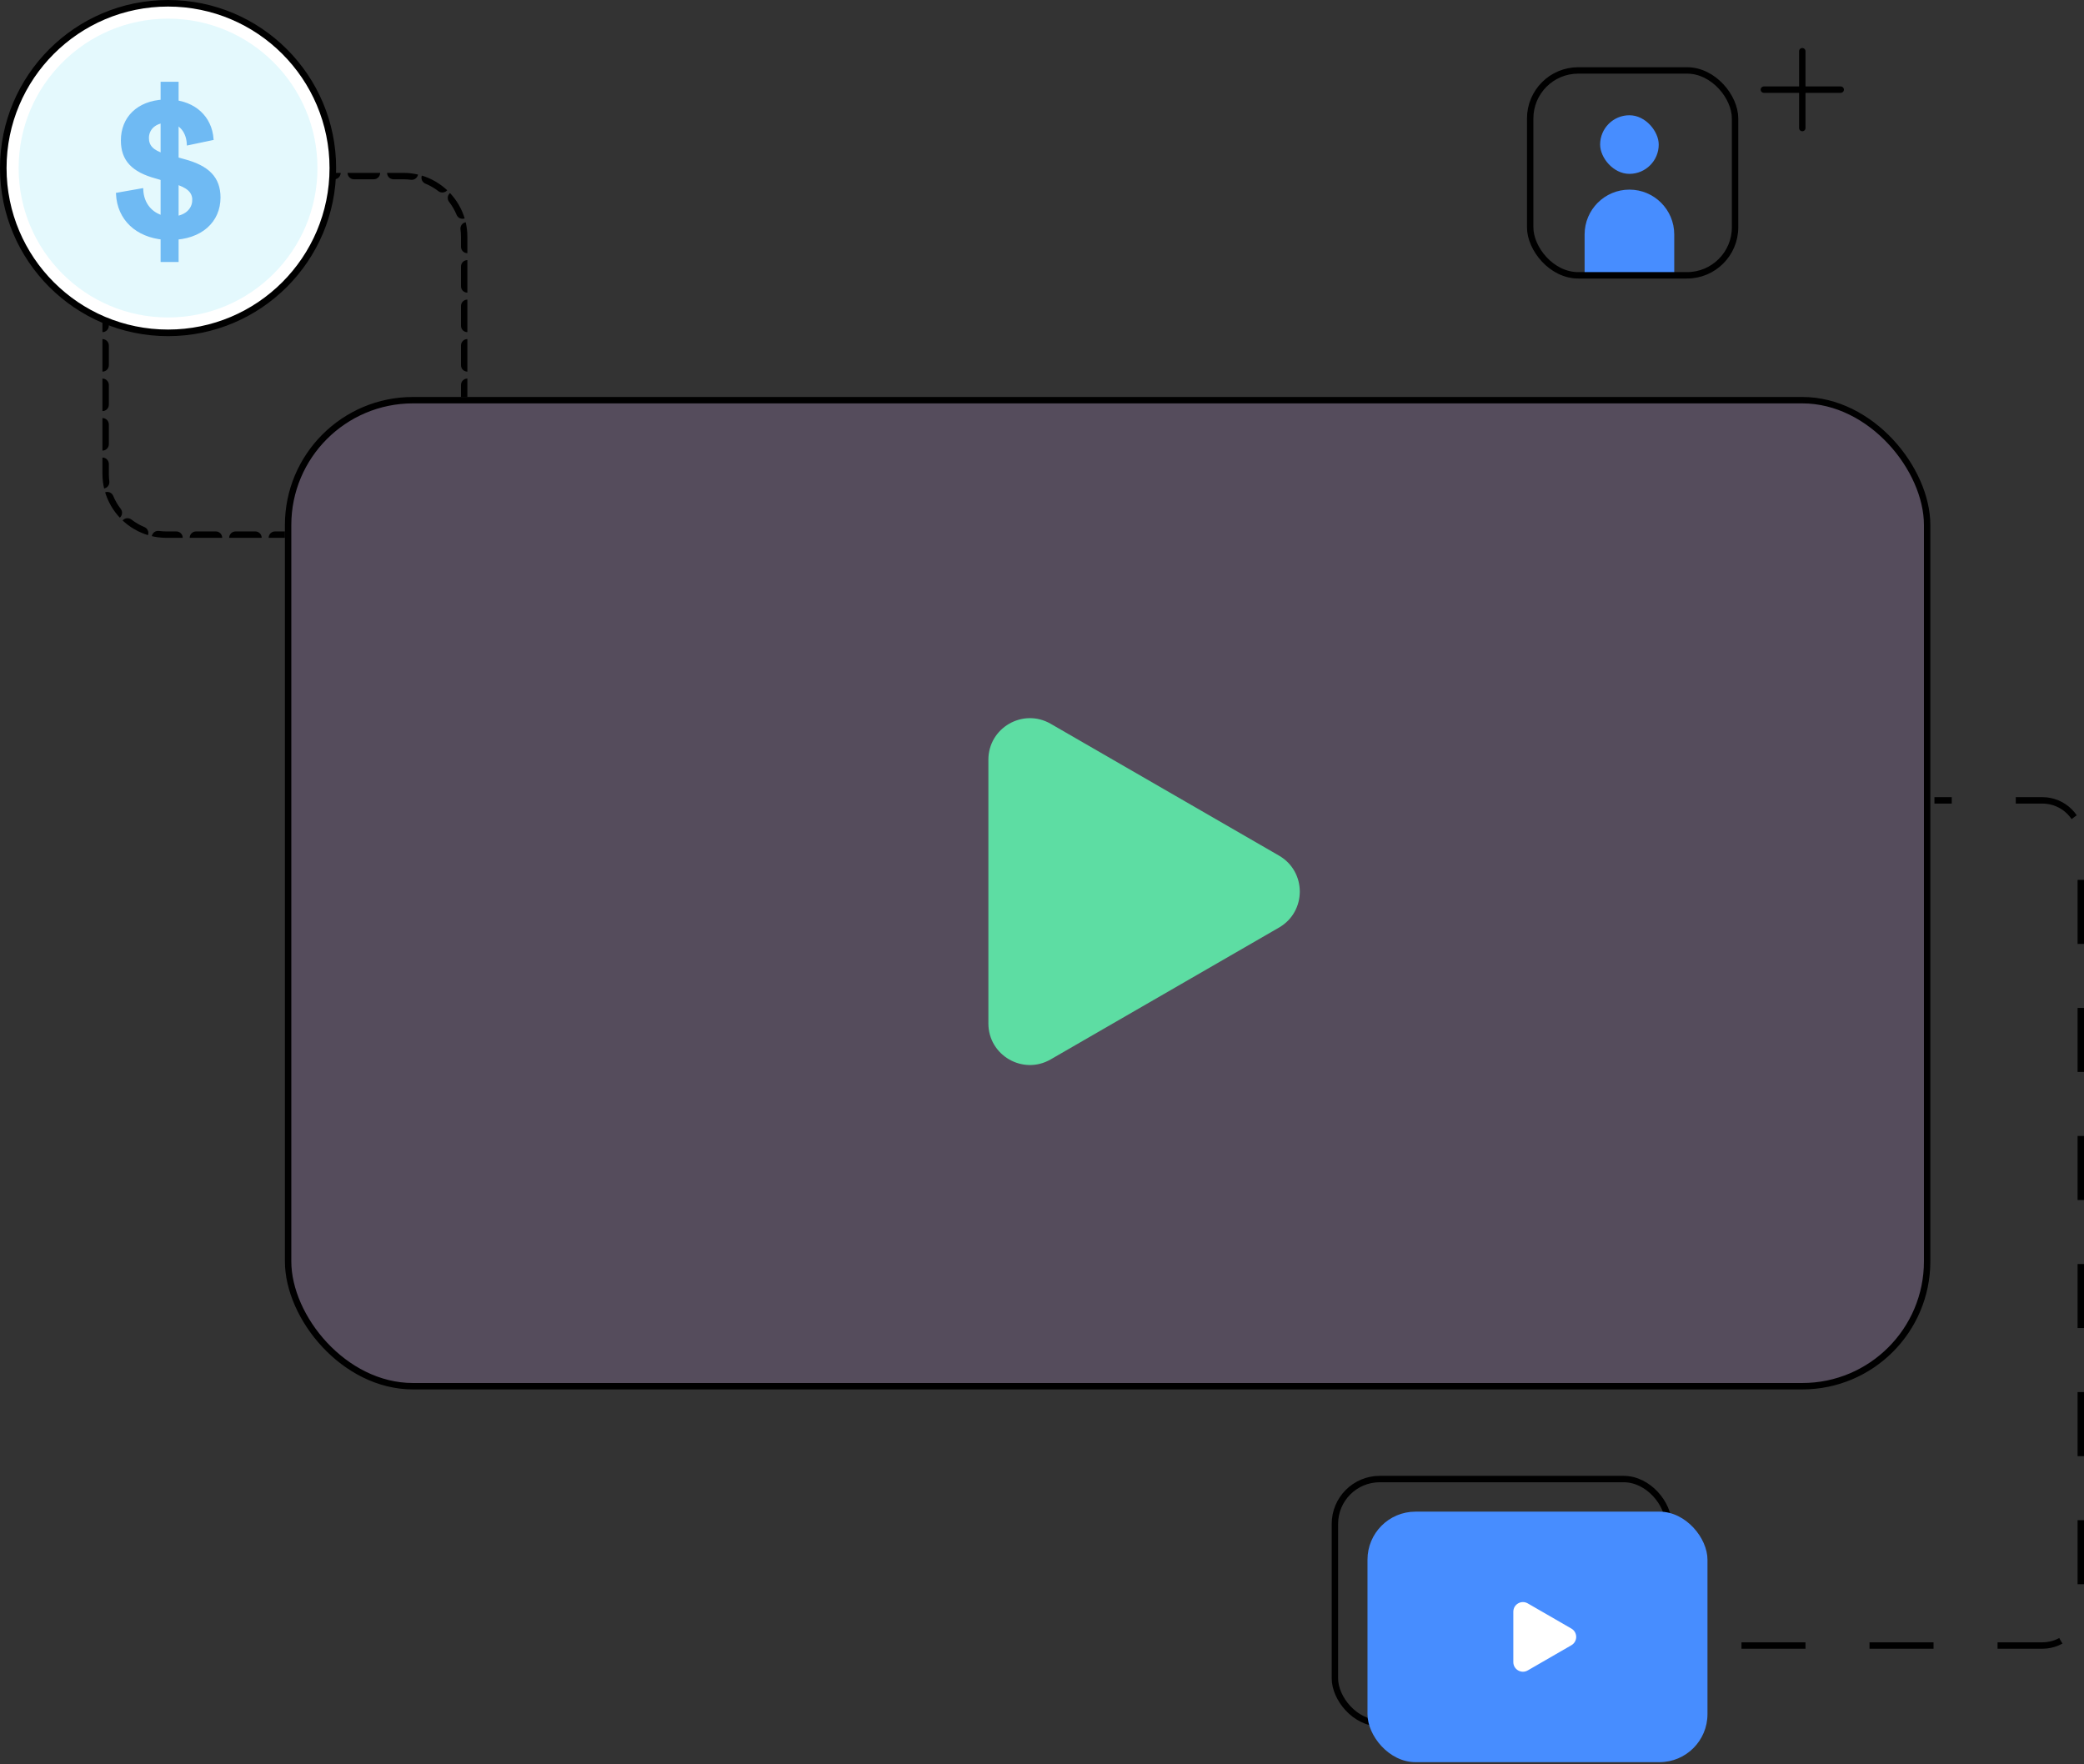 <svg width="651" height="551" viewBox="0 0 651 551" fill="none" xmlns="http://www.w3.org/2000/svg">
<rect x="0" y="0" width="651" height="551" fill="#333333" stroke="none"/>
<circle cx="52.5" cy="52.5" r="51.5" fill="#D9D9D9" fill-opacity="0.2" stroke="black" stroke-width="2"/>
<rect x="417" y="462" width="104.202" height="76.254" rx="14" stroke="black" stroke-width="2"/>
<rect x="427.179" y="472.179" width="106.202" height="78.254" rx="15" fill="#478DFF"/>
<path d="M490.622 513.471L476.984 521.345C475.318 522.307 473.234 521.105 473.234 519.18V503.432C473.234 501.508 475.318 500.305 476.984 501.267L490.622 509.141C492.289 510.103 492.289 512.509 490.622 513.471Z" fill="white" stroke="white"/>
<path d="M544 514H638C644.627 514 650 508.627 650 502V262C650 255.373 644.627 250 638 250H604.284" stroke="black" stroke-width="2" stroke-dasharray="20 20"/>
<rect x="90" y="125" width="512" height="308" rx="39" fill="#DDB2FF" fill-opacity="0.2" stroke="black" stroke-width="2"/>
<path fill-rule="evenodd" clip-rule="evenodd" d="M55.083 168H56.083H57.083C57.083 166.895 56.188 166 55.083 166H52C51.201 166 50.416 165.948 49.647 165.848C48.585 165.709 47.609 166.431 47.42 167.473C47.744 167.549 48.07 167.617 48.4 167.677C48.726 167.736 49.056 167.788 49.388 167.831C50.243 167.942 51.115 168 52 168H55.083ZM67.417 166C68.521 166 69.417 166.895 69.417 168H68.417H67.417H61.25H60.25H59.25C59.25 166.895 60.145 166 61.25 166H67.417ZM79.75 166C80.855 166 81.75 166.895 81.75 168H80.75H79.75H73.583H72.583H71.583C71.583 166.895 72.479 166 73.583 166H79.75ZM89 168V166H85.917C84.812 166 83.917 166.895 83.917 168H84.917H85.917H89ZM144 120.25C144 119.145 144.895 118.25 146 118.25V119.25V120.25V124H144V120.25ZM144 107.917C144 106.812 144.895 105.917 146 105.917V106.917V107.917V114.083V115.083V116.083C144.895 116.083 144 115.188 144 114.083V107.917ZM144 95.583C144 94.479 144.895 93.583 146 93.583V94.583V95.583V101.75V102.75V103.75C144.895 103.75 144 102.855 144 101.75V95.583ZM144 83.25C144 82.145 144.895 81.25 146 81.25V82.25V83.25V89.417V90.417V91.417C144.895 91.417 144 90.521 144 89.417V83.25ZM143.848 71.647C143.709 70.585 144.431 69.609 145.473 69.42C145.549 69.744 145.617 70.07 145.677 70.4C145.736 70.726 145.788 71.056 145.831 71.388C145.942 72.243 146 73.115 146 74V77.083V78.083V79.083C144.895 79.083 144 78.188 144 77.083V74C144 73.201 143.948 72.416 143.848 71.647ZM140.282 63.043C139.629 62.194 139.764 60.987 140.572 60.301C140.8 60.544 141.023 60.793 141.239 61.047C141.455 61.301 141.665 61.56 141.868 61.824C142.926 63.201 143.808 64.718 144.482 66.344C144.61 66.651 144.73 66.963 144.842 67.277C144.954 67.591 145.058 67.908 145.154 68.228C144.157 68.585 143.045 68.1 142.635 67.11C142.029 65.648 141.234 64.282 140.282 63.043ZM132.89 57.365C131.901 56.955 131.415 55.843 131.772 54.846C132.092 54.942 132.409 55.046 132.723 55.158C133.037 55.27 133.349 55.39 133.656 55.518C135.282 56.192 136.799 57.074 138.176 58.132C138.44 58.335 138.699 58.545 138.953 58.761C139.207 58.977 139.456 59.2 139.699 59.428C139.013 60.236 137.806 60.371 136.957 59.718C135.718 58.766 134.352 57.971 132.89 57.365ZM122.917 56C121.812 56 120.917 55.105 120.917 54H121.917H122.917H126C126.885 54 127.757 54.057 128.612 54.169C128.944 54.212 129.274 54.264 129.6 54.323C129.93 54.383 130.256 54.451 130.58 54.527C130.391 55.569 129.415 56.291 128.353 56.152C127.584 56.052 126.799 56 126 56H122.917ZM110.583 56C109.479 56 108.583 55.105 108.583 54H109.583H110.583H116.75H117.75H118.75C118.75 55.105 117.855 56 116.75 56H110.583ZM98.25 56C97.145 56 96.25 55.105 96.25 54H97.25H98.25H104.417H105.417H106.417C106.417 55.105 105.521 56 104.417 56H98.25ZM85.917 56C84.812 56 83.917 55.105 83.917 54H84.917H85.917H92.083H93.083H94.083C94.083 55.105 93.188 56 92.083 56H85.917ZM73.583 56C72.479 56 71.583 55.105 71.583 54H72.583H73.583H79.75H80.75H81.75C81.75 55.105 80.855 56 79.75 56H73.583ZM61.25 56C60.145 56 59.25 55.105 59.25 54H60.25H61.25H67.417H68.417H69.417C69.417 55.105 68.521 56 67.417 56H61.25ZM55.083 56C56.188 56 57.083 55.105 57.083 54H56.083H55.083H52C51.115 54 50.243 54.057 49.388 54.169C49.056 54.212 48.726 54.264 48.4 54.323C48.07 54.383 47.744 54.451 47.42 54.527C47.609 55.569 48.585 56.291 49.647 56.152C50.416 56.052 51.201 56 52 56H55.083ZM41.043 59.718C40.194 60.371 38.987 60.236 38.301 59.428C38.544 59.2 38.793 58.977 39.047 58.761C39.301 58.545 39.56 58.335 39.824 58.132C41.201 57.074 42.718 56.192 44.344 55.518C44.651 55.39 44.963 55.27 45.277 55.158C45.591 55.046 45.908 54.942 46.228 54.846C46.585 55.843 46.099 56.955 45.11 57.365C43.648 57.971 42.282 58.766 41.043 59.718ZM35.365 67.11C34.955 68.1 33.843 68.585 32.846 68.228C32.942 67.908 33.046 67.591 33.158 67.277C33.27 66.963 33.39 66.651 33.518 66.344C34.192 64.718 35.074 63.201 36.132 61.824C36.335 61.56 36.545 61.301 36.761 61.047C36.977 60.793 37.2 60.544 37.428 60.301C38.236 60.987 38.371 62.194 37.718 63.043C36.766 64.282 35.971 65.648 35.365 67.11ZM34 77.083C34 78.188 33.105 79.083 32 79.083V78.083V77.083V74C32 73.115 32.057 72.243 32.169 71.388C32.212 71.056 32.264 70.726 32.323 70.4C32.383 70.07 32.451 69.744 32.527 69.42C33.569 69.609 34.291 70.585 34.152 71.647C34.052 72.416 34 73.201 34 74V77.083ZM34 89.417C34 90.521 33.105 91.417 32 91.417V90.417V89.417V83.25V82.25V81.25C33.105 81.25 34 82.145 34 83.25V89.417ZM34 101.75C34 102.855 33.105 103.75 32 103.75V102.75V101.75V95.583V94.583V93.583C33.105 93.583 34 94.479 34 95.583V101.75ZM34 114.083C34 115.188 33.105 116.083 32 116.083V115.083V114.083V107.917V106.917V105.917C33.105 105.917 34 106.812 34 107.917V114.083ZM34 126.417C34 127.521 33.105 128.417 32 128.417V127.417V126.417V120.25V119.25V118.25C33.105 118.25 34 119.145 34 120.25V126.417ZM34 138.75C34 139.855 33.105 140.75 32 140.75V139.75V138.75V132.583V131.583V130.583C33.105 130.583 34 131.479 34 132.583V138.75ZM34.152 150.353C34.291 151.415 33.569 152.391 32.527 152.58C32.451 152.256 32.383 151.93 32.323 151.6C32.264 151.274 32.212 150.944 32.169 150.612C32.057 149.757 32 148.885 32 148V144.917V143.917V142.917C33.105 142.917 34 143.812 34 144.917V148C34 148.799 34.052 149.584 34.152 150.353ZM37.718 158.957C38.371 159.806 38.236 161.013 37.428 161.699C37.2 161.456 36.977 161.207 36.761 160.953C36.545 160.699 36.335 160.44 36.132 160.176C35.074 158.799 34.192 157.282 33.518 155.656C33.39 155.349 33.27 155.037 33.158 154.723C33.046 154.409 32.942 154.092 32.846 153.772C33.843 153.415 34.955 153.901 35.365 154.89C35.971 156.352 36.766 157.718 37.718 158.957ZM45.11 164.635C46.099 165.045 46.585 166.157 46.228 167.154C45.908 167.058 45.591 166.954 45.277 166.842C44.963 166.73 44.651 166.61 44.344 166.482C42.718 165.808 41.201 164.926 39.824 163.868C39.56 163.665 39.301 163.455 39.047 163.239C38.793 163.023 38.544 162.8 38.301 162.572C38.987 161.764 40.194 161.629 41.043 162.282C42.282 163.234 43.648 164.029 45.11 164.635Z" fill="black"/>
<path d="M399.544 267.267C408.191 272.26 408.191 284.74 399.544 289.733L328.206 330.92C319.559 335.912 308.75 329.672 308.75 319.687V237.313C308.75 227.328 319.559 221.088 328.206 226.08L399.544 267.267Z" fill="#5DDDA3"/>
<g clip-path="url(#clip0_2_74)">
<path d="M52.495 103.441C80.632 103.441 103.441 80.632 103.441 52.495C103.441 24.358 80.632 1.548 52.495 1.548C24.358 1.548 1.548 24.358 1.548 52.495C1.548 80.632 24.358 103.441 52.495 103.441Z" fill="white" stroke="black" stroke-miterlimit="10"/>
<path d="M52.495 99.166C78.271 99.166 99.166 78.27 99.166 52.495C99.166 26.718 78.271 5.823 52.495 5.823C26.718 5.823 5.823 26.718 5.823 52.495C5.823 78.27 26.718 99.166 52.495 99.166Z" fill="#E4F9FD"/>
<path d="M53.47 74.581V80.752H51.179V74.515C42.717 73.77 36.996 68.508 36.601 60.562L44.372 59.192C44.548 63.708 47.288 66.853 51.179 67.774V56.112L48.834 55.421C41.402 53.415 38.136 49.93 38.136 43.868C38.136 36.831 43.057 31.855 51.179 31.46V26.429H53.47V31.515C60.792 31.976 65.823 36.601 66.338 43.408L58.731 45.008C58.556 41.292 56.506 38.717 53.47 38.092V48.954L57.361 50.039C65.023 52.045 68.508 55.586 68.508 61.702C68.508 69.079 62.853 74.449 53.47 74.57V74.581ZM51.179 48.329V38.037C48.088 38.377 46.148 40.438 46.148 43.123C46.148 45.644 47.639 47.244 51.179 48.329ZM60.441 62.458C60.441 59.882 58.666 58.227 54.435 57.021L53.459 56.736V68.004C57.745 68.004 60.43 65.604 60.43 62.458H60.441Z" fill="#6FBAF3" stroke="#6FBAF3" stroke-width="0.75" stroke-miterlimit="10"/>
<path d="M55.794 25.541H50.171V81.837H55.794V25.541Z" fill="#6FBAF3"/>
</g>
<path d="M495 73.231C495 65.499 501.268 59.231 509 59.231V59.231C516.732 59.231 523 65.499 523 73.231V85.615H495V73.231Z" fill="#478DFF"/>
<rect x="478" y="22" width="64" height="64" rx="15" stroke="black" stroke-width="2"/>
<rect x="499.846" y="36" width="18.308" height="18.308" rx="9.154" fill="#478DFF"/>
<path d="M551 28H575" stroke="black" stroke-width="2" stroke-linecap="round"/>
<path d="M563 16L563 40" stroke="black" stroke-width="2" stroke-linecap="round"/>
<defs>
<clipPath id="clip0_2_74">
<rect width="103" height="103" fill="white" transform="translate(1 1)"/>
</clipPath>
</defs>
</svg>
